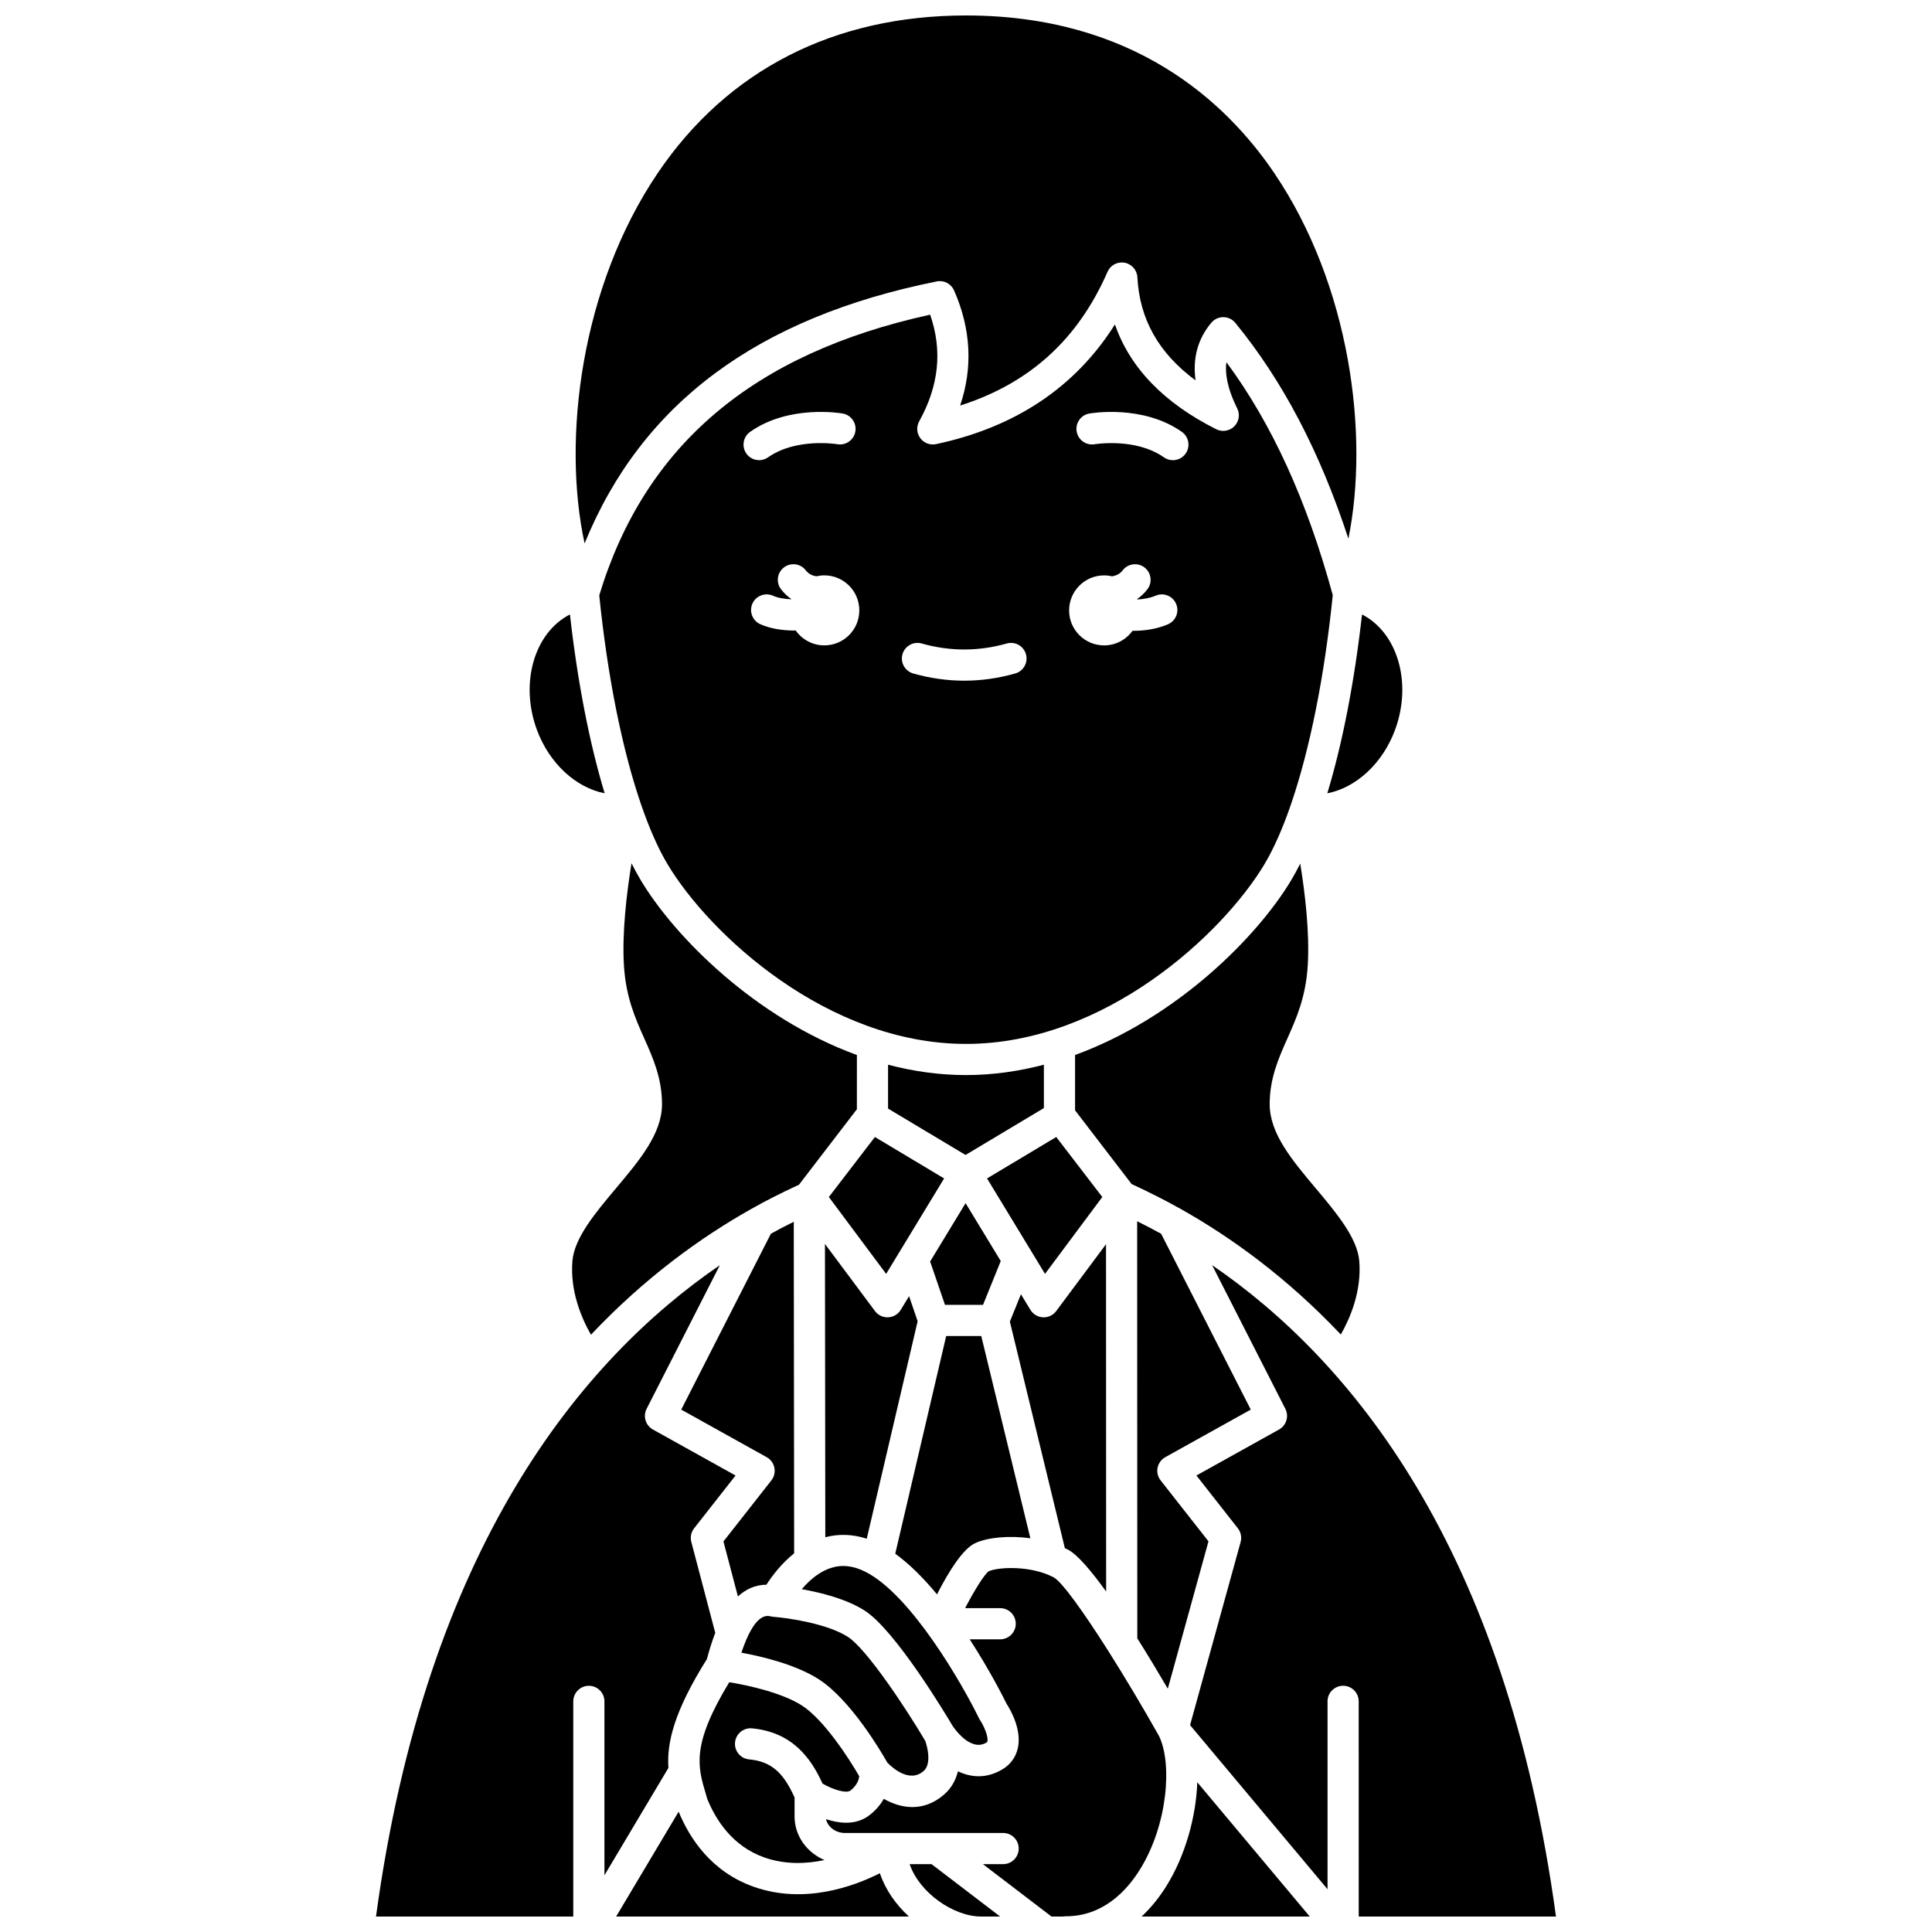 <?xml version="1.0" encoding="UTF-8"?>
<!-- Uploaded to: ICON Repo, www.iconrepo.com, Generator: ICON Repo Mixer Tools -->
<svg width="800px" height="800px" version="1.1" viewBox="144 144 512 512" xmlns="http://www.w3.org/2000/svg">
 <defs>
  <clipPath id="g">
   <path d="m385 638h25v13.902h-25z"/>
  </clipPath>
  <clipPath id="f">
   <path d="m362 559h92v92.902h-92z"/>
  </clipPath>
  <clipPath id="e">
   <path d="m307 624h78v27.902h-78z"/>
  </clipPath>
  <clipPath id="d">
   <path d="m446 616h46v35.902h-46z"/>
  </clipPath>
  <clipPath id="c">
   <path d="m459 479h98v172.9h-98z"/>
  </clipPath>
  <clipPath id="b">
   <path d="m243 479h96v172.9h-96z"/>
  </clipPath>
  <clipPath id="a">
   <path d="m296 148.09h208v140.91h-208z"/>
  </clipPath>
 </defs>
 <path d="m379.38 493.1c-0.066 0.004-0.129 0.004-0.195 0.004-1.301 0-2.531-0.613-3.312-1.664l-13.25-17.781 0.09 77.723c3.606-0.949 7.285-0.816 10.984 0.398l13.488-57.645-2.273-6.641-2.199 3.621c-0.711 1.176-1.961 1.918-3.332 1.984z"/>
 <path d="m420.64 437.65v-11.488c-6.633 1.738-13.539 2.742-20.648 2.742s-14.016-1.004-20.648-2.742v11.625l20.535 12.289z"/>
 <path d="m295.7 478.16c-0.676 8.07 2.477 15.293 4.914 19.551 14.207-15.027 28.953-25.73 42.516-33.344 3.773-2.141 7.816-4.195 12.609-6.41l15.344-19.996 0.004-14.371c-26.996-9.855-48.273-31.324-57.227-46.242-0.852-1.418-1.688-2.949-2.5-4.582-1.309 8.039-2.523 18.371-2.016 26.992 0.5 8.457 3 14.066 5.418 19.488 2.301 5.156 4.676 10.484 4.676 17.395 0 7.758-5.914 14.793-12.172 22.242-5.434 6.465-11.055 13.148-11.566 19.277z"/>
 <path d="m436.12 461.22-12.203-15.902-18.34 10.977 15.363 25.297z"/>
 <path d="m375.86 445.32-12.203 15.902 15.18 20.371 15.363-25.297z"/>
 <path d="m404.51 489.8 4.699-11.609-9.32-15.344-9.395 15.465 3.934 11.488z"/>
 <path d="m390.5 227.39c-46.953 10.289-75.656 34.656-87.691 74.379 2.176 21.469 6.09 40.84 11.035 55.285 0.043 0.105 0.082 0.215 0.113 0.328 2.156 6.254 4.508 11.574 6.992 15.719 11.035 18.383 42.246 47.547 79.051 47.547 36.805 0 68.02-29.168 79.051-47.551 2.484-4.141 4.836-9.465 6.992-15.715 0.023-0.074 0.039-0.145 0.062-0.215 0.023-0.062 0.051-0.121 0.074-0.184 4.938-14.449 8.848-33.816 11.016-55.273-6.856-25.098-16.105-45.379-28.188-61.734-0.379 2.738 0.098 6.676 2.867 12.246 0.789 1.594 0.477 3.512-0.785 4.766-1.258 1.254-3.18 1.562-4.766 0.766-13.879-6.969-22.871-16.281-26.855-27.777-10.457 16.59-26.352 27.242-47.402 31.719-1.582 0.332-3.215-0.281-4.176-1.578-0.965-1.297-1.078-3.039-0.297-4.453 5.242-9.484 6.199-18.766 2.906-28.273zm-48.703 36.809c-1.312-1.863-0.867-4.441 0.996-5.754 10.305-7.262 23.957-4.957 24.531-4.859 2.246 0.395 3.746 2.539 3.352 4.785-0.395 2.242-2.535 3.738-4.773 3.352-0.188-0.031-10.918-1.762-18.352 3.473-0.723 0.508-1.551 0.754-2.375 0.754-1.297 0.004-2.574-0.609-3.379-1.75zm20.66 50.832c-3.137 0-5.902-1.562-7.582-3.945-0.121 0-0.238 0.008-0.363 0.008-3.117 0-6.348-0.48-9.027-1.676-2.082-0.93-3.016-3.371-2.086-5.457 0.93-2.082 3.371-3.016 5.457-2.086 1.344 0.602 3.074 0.871 4.809 0.938 0.008-0.023 0.016-0.047 0.027-0.07-1.004-0.703-1.914-1.551-2.703-2.574-1.391-1.809-1.051-4.402 0.758-5.789 1.809-1.391 4.402-1.051 5.789 0.758 0.766 0.996 1.758 1.426 2.828 1.586 0.672-0.156 1.371-0.246 2.09-0.246 5.121 0 9.273 4.152 9.273 9.273 0.008 5.129-4.144 9.281-9.27 9.281zm70.219-61.441c0.574-0.102 14.227-2.402 24.531 4.859 1.863 1.312 2.309 3.891 0.996 5.754-0.805 1.141-2.082 1.75-3.379 1.75-0.82 0-1.652-0.246-2.375-0.754-7.461-5.258-18.242-3.492-18.352-3.473-2.242 0.383-4.379-1.121-4.769-3.363-0.387-2.242 1.105-4.379 3.348-4.773zm3.926 42.891c0.719 0 1.414 0.09 2.086 0.246 1.07-0.16 2.066-0.59 2.832-1.586 1.391-1.809 3.981-2.148 5.789-0.758 1.809 1.391 2.148 3.981 0.758 5.789-0.789 1.023-1.695 1.871-2.703 2.574 0.012 0.039 0.031 0.078 0.043 0.121 1.648-0.078 3.348-0.371 4.852-1.012 2.098-0.898 4.523 0.074 5.422 2.172 0.898 2.098-0.074 4.523-2.172 5.422-2.875 1.23-6.094 1.719-9.133 1.719-0.086 0-0.168-0.008-0.25-0.008-1.684 2.344-4.426 3.875-7.531 3.875-5.121 0-9.273-4.152-9.273-9.273 0.008-5.129 4.16-9.281 9.281-9.281zm-48.336 18.051c7.488 2.121 15.039 2.121 22.527 0 2.195-0.621 4.477 0.652 5.098 2.848 0.621 2.195-0.652 4.477-2.848 5.098-4.477 1.27-9.023 1.91-13.516 1.91-4.492 0-9.035-0.645-13.516-1.91-2.195-0.621-3.469-2.902-2.848-5.098 0.625-2.191 2.91-3.469 5.102-2.848z"/>
 <path d="m452.82 530.16 22.645-12.605-23.75-46.59c-2.031-1.117-4.144-2.223-6.356-3.32l0.039 110.53c2.934 4.66 5.734 9.336 8.082 13.352l10.781-39.055-12.684-16.152c-0.746-0.949-1.039-2.18-0.801-3.367 0.242-1.18 0.988-2.199 2.043-2.789z"/>
 <path d="m513.72 337.38c4.578-12.449 0.629-25.734-8.77-30.539-2.027 17.988-5.195 34.188-9.199 47.395 7.598-1.477 14.676-7.898 17.969-16.855z"/>
 <path d="m499.33 497.66c2.434-4.266 5.559-11.465 4.887-19.504-0.512-6.129-6.133-12.812-11.566-19.281-6.258-7.449-12.172-14.484-12.172-22.242 0-6.906 2.379-12.238 4.676-17.395 2.418-5.422 4.918-11.027 5.418-19.488 0.508-8.582-0.695-18.859-1.996-26.883-0.797 1.594-1.613 3.09-2.445 4.473-8.953 14.918-30.23 36.387-57.227 46.242v14.668l14.988 19.535c4.707 2.176 8.969 4.336 12.965 6.578 13.551 7.609 28.281 18.297 42.473 33.297z"/>
 <path d="m343.29 602.03c10.844 1.016 15.73 8.125 18.684 14.633 2.777 1.617 6.32 2.707 7.43 1.828 1.824-1.449 2.223-2.977 2.297-3.785-2.672-4.656-9.395-15.043-15.219-18.754-5.246-3.344-14.125-5.316-19.219-6.148-10.09 16.609-8.371 22.395-6.207 29.629 0.133 0.445 0.266 0.902 0.402 1.359 2.242 5.496 6.656 12.484 15.082 15.445 5.484 1.93 11.062 1.734 15.965 0.695-4.668-1.973-7.934-6.402-7.934-11.547v-5.027c-3.039-6.805-6.359-9.574-12.051-10.105-2.269-0.211-3.941-2.227-3.727-4.496 0.215-2.273 2.234-3.945 4.496-3.727z"/>
 <path d="m335.72 552.5 3.836 14.578c2.031-1.867 4.512-3.094 7.555-3.117 1.441-2.246 3.914-5.566 7.348-8.316l-0.102-87.867c-2.152 1.066-4.148 2.109-6.062 3.172l-23.762 46.613 22.645 12.605c1.055 0.586 1.801 1.609 2.039 2.793 0.238 1.184-0.055 2.414-0.801 3.367z"/>
 <g clip-path="url(#g)">
  <path d="m385.07 638.02c2.57 7.578 11.645 13.879 18.926 13.879h5.051l-18.176-13.879z"/>
 </g>
 <g clip-path="url(#f)">
  <path d="m451.15 604.06c-4.203-7.469-8.906-15.363-13.285-22.285-0.016-0.023-0.031-0.051-0.047-0.078-6.543-10.336-12.344-18.477-14.621-19.703-5.914-3.102-14.387-2.793-17.195-1.59-1.172 0.883-3.699 4.91-6.242 9.773h9.297c2.281 0 4.129 1.848 4.129 4.129s-1.848 4.129-4.129 4.129h-8.082c5.363 8.266 9.039 15.578 9.797 17.117 0.996 1.539 4.066 6.805 2.961 11.738-0.539 2.41-1.977 4.359-4.148 5.644-4.246 2.512-8.305 2.109-11.723 0.484-0.547 2.262-1.676 4.426-3.68 6.164-2.766 2.394-5.641 3.312-8.391 3.312-2.731 0-5.332-0.91-7.574-2.172-0.836 1.457-2.019 2.914-3.68 4.234-1.922 1.527-4.121 2.086-6.309 2.086-1.832 0-3.652-0.395-5.305-0.941 0.414 2.047 2.527 3.66 4.996 3.66h41.922c2.281 0 4.129 1.848 4.129 4.129s-1.848 4.129-4.129 4.129h-5.359l18.176 13.883h3.062c0.223-0.039 0.449-0.066 0.68-0.066h0.066c9.855 0 16.113-6.738 19.633-12.395 7.398-11.898 8.594-28.172 5.051-35.383z"/>
 </g>
 <g clip-path="url(#e)">
  <path d="m377.18 640.43c-7.078 3.562-20.105 8.27-33.383 3.602-11.293-3.973-17.062-12.879-19.949-19.922l-16.566 27.797h77.59c-3.473-3.203-6.25-7.144-7.691-11.477z"/>
 </g>
 <path d="m388.77 613.34c2.102-1.824 1.062-6.254 0.426-8-5.41-9.117-15.602-24.414-20.512-27.562-5.551-3.559-16.082-5.031-19.676-5.301-0.254-0.02-0.5-0.062-0.738-0.121-1.188-0.281-4.309-0.797-7.793 9.621 5.453 1 14.336 3.113 20.441 7.004 8.508 5.422 16.672 19.359 18.234 22.125 1.227 1.27 5.828 5.523 9.617 2.234z"/>
 <g clip-path="url(#d)">
  <path d="m453.12 643.8c-1.949 3.133-4.164 5.84-6.586 8.105h44.566l-29.805-35.578c-0.336 9.211-3.195 19.465-8.176 27.473z"/>
 </g>
 <g clip-path="url(#c)">
  <path d="m556.35 651.9c-13.316-97.957-54.496-147.56-91.125-172.62l19.406 38.07c1.008 1.98 0.273 4.402-1.672 5.484l-21.898 12.188 10.98 13.988c0.809 1.031 1.082 2.387 0.734 3.648l-13.395 48.52 36.43 43.488v-49.793c0-2.281 1.848-4.129 4.129-4.129s4.129 1.848 4.129 4.129l0.008 57.027z"/>
 </g>
 <g clip-path="url(#b)">
  <path d="m321.14 612.51c-0.465-6.562 1.449-14.906 10.199-28.84 0.492-1.832 1.195-4.336 2.211-6.941l-6.348-24.113c-0.328-1.25-0.055-2.582 0.746-3.602l10.98-13.988-21.898-12.188c-1.941-1.082-2.68-3.504-1.672-5.484l19.406-38.07c-36.637 25.074-77.809 74.68-91.121 172.62h52.281v-57.023c0-2.281 1.848-4.129 4.129-4.129s4.129 1.848 4.129 4.129v46.086z"/>
 </g>
 <path d="m304.24 354.23c-4-13.211-7.172-29.41-9.199-47.395-9.398 4.805-13.348 18.09-8.77 30.539 3.297 8.957 10.375 15.379 17.969 16.855z"/>
 <path d="m405.38 605.82c0.25-0.148 0.266-0.215 0.293-0.344 0.285-1.273-0.922-4.094-1.914-5.559-0.109-0.164-0.211-0.336-0.297-0.512-4.231-8.715-17.887-32.68-30.105-38.859-3.254-1.645-6.273-1.973-9.234-0.996-1.129 0.371-2.18 0.914-3.16 1.551-0.062 0.043-0.129 0.082-0.191 0.121-1.68 1.129-3.125 2.547-4.297 3.926 5.051 0.895 11.852 2.586 16.672 5.68 8.16 5.234 21.578 27.633 23.293 30.535 0.398 0.602 4.727 6.953 8.941 4.457z"/>
 <path d="m427.04 554.68c2.504 1.316 6.144 5.598 10.098 11.098l-0.031-92.051-13.199 17.715c-0.781 1.051-2.012 1.664-3.312 1.664-0.066 0-0.129 0-0.195-0.004-1.371-0.066-2.621-0.809-3.332-1.98l-2.508-4.129-2.934 7.25 14.574 60.035c0.281 0.133 0.566 0.258 0.84 0.402z"/>
 <g clip-path="url(#a)">
  <path d="m392.24 218.58c1.906-0.383 3.812 0.609 4.594 2.383 4.484 10.18 5.023 20.41 1.617 30.512 18.414-5.875 31.234-17.531 39.055-35.445 0.766-1.754 2.637-2.754 4.523-2.41 1.883 0.344 3.285 1.938 3.387 3.848 0.578 11.117 5.641 20.129 15.414 27.328-0.801-5.887 0.594-11 4.188-15.273 0.785-0.934 1.941-1.473 3.164-1.473h0.027c1.23 0.008 2.391 0.562 3.168 1.516 12.57 15.363 22.43 34.172 29.961 57.195 5.586-27.562 0.465-67.18-19.641-96.891-12.895-19.059-37.531-41.773-81.703-41.773-34.945 0-63.184 14.434-81.668 41.738-20.418 30.164-25.398 70.555-19.402 98.176 15.129-37.086 45.773-59.863 93.316-69.43z"/>
 </g>
 <path d="m402.43 552.95c3.32-1.531 8.957-2.07 14.625-1.293l-13.012-53.602h-9.293l-13.5 57.699c3.871 2.797 7.613 6.598 11.062 10.766 3.164-6.18 6.891-12.082 10.117-13.57z"/>
</svg>